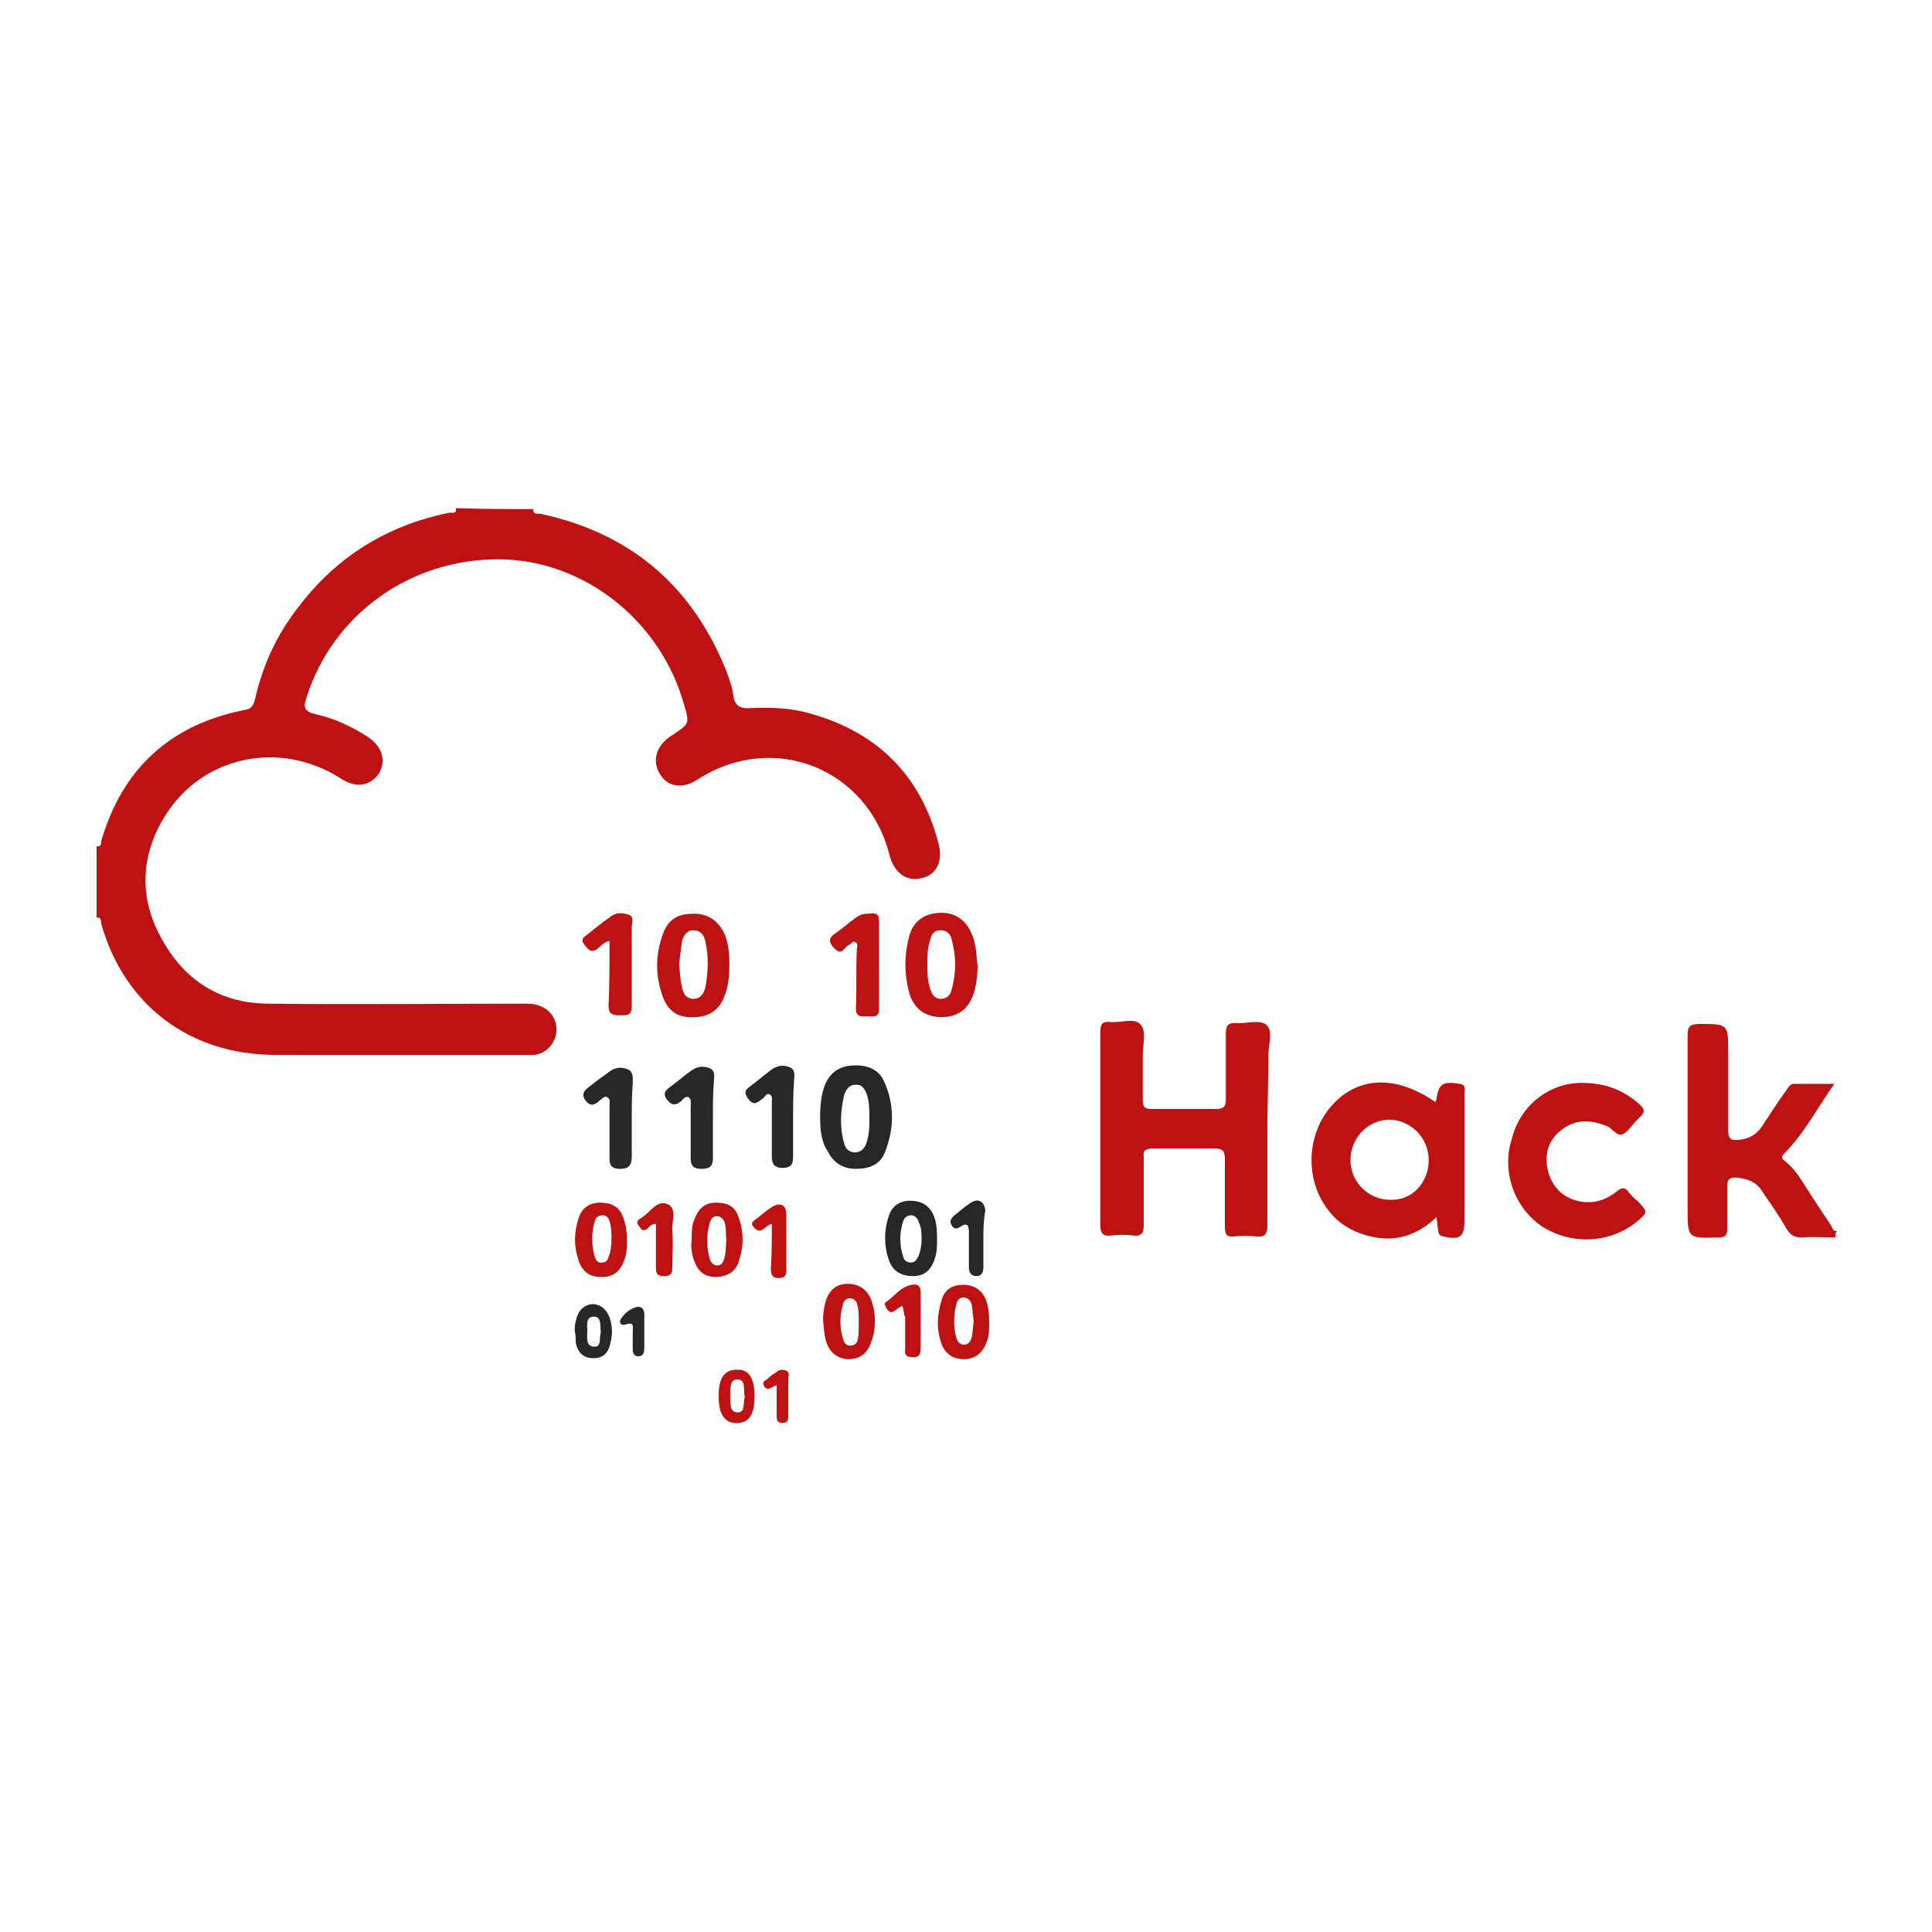 <?xml version="1.0" encoding="utf-8"?>
<!-- Generator: Adobe Illustrator 25.4.6, SVG Export Plug-In . SVG Version: 6.00 Build 0)  -->
<svg version="1.1" id="Layer_1" xmlns="http://www.w3.org/2000/svg" xmlns:xlink="http://www.w3.org/1999/xlink" x="0px" y="0px"
	 viewBox="0 0 200 200" style="enable-background:new 0 0 200 200;" xml:space="preserve">
<style type="text/css">
	.st0{fill:#BE1111;}
	.st1{fill:#272727;}
</style>
<g>
	<path class="st0" d="M55.2,52.7c0,0.7,0.5,0.4,0.8,0.5c9.3,2,15.7,7.5,19.2,16.3c0.3,0.8,0.6,1.6,0.7,2.4c0.1,1.2,0.8,1.5,1.9,1.4
		c2.1-0.1,4.2,0,6.2,0.6c7,2,11.4,6.5,13.2,13.6c0.4,1.7-0.3,3.1-1.8,3.4c-1.5,0.4-2.8-0.5-3.3-2.3c-2.2-9-12-13-19.9-7.9
		c-1.5,1-3.1,0.8-3.9-0.6c-0.8-1.3-0.4-2.8,1-3.8c0.1-0.1,0.2-0.1,0.3-0.2c1.8-1.2,1.8-1.2,1.2-3.2c-2.4-8.6-10.3-14.9-19-15
		c-9.3-0.1-17.4,5.7-20.1,14.4c-0.3,0.9-0.2,1.3,0.8,1.6c2,0.4,3.9,1.3,5.6,2.4c1.5,1,1.9,2.5,1.1,3.8c-0.9,1.3-2.4,1.5-3.9,0.5
		c-6.4-4.1-14.5-2.3-18.3,4c-2.5,4.1-2.6,8.5-0.2,12.7c2.4,4.3,6.1,6.6,11.1,6.6c8.8,0.1,17.5,0,26.3,0c0.5,0,1.1,0,1.6,0.2
		c1.2,0.4,1.9,1.5,1.8,2.7c-0.1,1.2-1.1,2.3-2.3,2.4c-0.3,0-0.7,0-1,0c-8.6,0-17.2,0-25.8,0c-8.8,0-15.6-5.1-18-13.5
		c-0.1-0.2,0.1-0.8-0.5-0.7c0-2.5,0-5,0-7.4c0.6,0.1,0.4-0.4,0.5-0.6c2.2-7.5,7.2-12,14.8-13.5c0.7-0.1,0.9-0.4,1.1-1.1
		c0.8-3.6,2.3-6.8,4.6-9.7c3.9-5.1,9.1-8.3,15.4-9.6c0.3-0.1,0.9,0.2,0.8-0.5C49.8,52.7,52.5,52.7,55.2,52.7z"/>
	<path class="st0" d="M190,128.1c-1.2,0-2.3-0.1-3.5,0c-0.7,0-1.1-0.2-1.5-0.8c-0.8-1.4-1.7-2.7-2.6-4c-0.6-1-1.6-1.3-2.7-1.4
		c-0.7,0-0.9,0.2-0.9,0.9c0,1.5,0,2.9,0,4.4c0,0.7-0.2,0.9-0.9,0.9c-3.2,0.1-3.2,0.1-3.2-3c0-6,0-11.9,0-17.9c0-0.9,0.2-1.2,1.2-1.2
		c3,0,3,0,3,2.9c0,2.7,0,5.4,0,8.1c0,0.8,0.2,1.1,1.1,1c1-0.1,1.8-0.5,2.4-1.4c0.8-1.2,1.6-2.5,2.5-3.7c0.2-0.3,0.4-0.7,0.8-0.7
		c1.3,0,2.6,0,4.2,0c-1.8,2.5-3.1,5.1-5.1,7.1c-0.5,0.5-0.4,0.6,0.1,1c1.1,0.9,1.7,2.1,2.5,3.3c0.7,1.1,1.4,2.1,2.1,3.2
		c0.2,0.2,0.2,0.8,0.7,0.6C190,127.6,190,127.8,190,128.1z"/>
	<path class="st0" d="M131.2,117c0,3.3,0,6.5,0,9.8c0,1-0.3,1.3-1.2,1.2c-0.7-0.1-1.5-0.1-2.2,0c-0.9,0.1-1-0.3-1-1.1
		c0-2.3,0-4.6,0-6.9c0-0.8-0.2-1.1-1-1.1c-2.2,0-4.4,0-6.5,0c-0.7,0-1,0.2-0.9,0.9c0,2.3,0,4.7,0,7c0,0.8-0.2,1.2-1.1,1.1
		c-0.8-0.1-1.5-0.1-2.3,0c-0.9,0.1-1.1-0.3-1.1-1.1c0-6.6,0-13.2,0-19.9c0-0.9,0.2-1.2,1.1-1.1c1.1,0.1,2.5-0.5,3.1,0.3
		c0.6,0.7,0.2,2,0.2,3.1c0,1.6,0,3.1,0,4.7c0,0.7,0.2,0.9,0.9,0.9c2.2,0,4.4,0,6.7,0c0.8,0,1-0.3,1-1c0-2.3,0-4.6,0-6.9
		c0-0.8,0.3-1,1-1c1.1,0.1,2.5-0.4,3.2,0.2c0.7,0.6,0.2,2.1,0.2,3.1C131.3,111.9,131.2,114.4,131.2,117z"/>
	<path class="st0" d="M148.6,114.1c0-0.2,0.1-0.2,0.1-0.3c0.2-1.6,0.7-1.9,2.4-1.6c0.7,0.1,0.5,0.6,0.5,1c0,3.5,0,7.1,0,10.6
		c0,0.8,0,1.7,0,2.5c0,1.7-0.4,2.1-2.2,1.7c-0.4-0.1-0.5-0.3-0.5-0.6c-0.1-0.4-0.1-0.8-0.2-1.4c-2,1.9-4.2,2.6-6.8,2
		c-1.7-0.4-3.2-1.2-4.3-2.6c-2.6-3.2-2.4-8.1,0.4-11.1C140.7,111.4,144.6,111.3,148.6,114.1z M147.9,120.1c0-2.3-1.8-4.1-4-4.2
		c-2.3,0-4.1,1.9-4.1,4.2c0,2.3,1.9,4.1,4.1,4.1C146.2,124.3,147.9,122.4,147.9,120.1z"/>
	<path class="st0" d="M163.7,112.1c2.6,0,4.4,0.8,6,2.2c0.6,0.5,0.6,0.9,0,1.4c-0.1,0.1-0.2,0.2-0.3,0.3c-0.5,0.5-0.8,1.1-1.4,1.4
		c-0.6,0.3-1.1-0.6-1.6-0.8c-1.7-0.7-3.3-0.8-4.8,0.4c-1.4,1.1-1.8,2.7-1.3,4.4c0.5,1.7,1.7,2.7,3.4,3c1.4,0.2,2.6-0.2,3.7-1.1
		c0.5-0.4,0.8-0.4,1.2,0.1c0.3,0.4,0.6,0.7,1,1c1,1.1,1,1.1-0.2,2.1c-2.7,2.2-6.7,2.4-9.7,0.5c-2.9-1.9-4.3-5.7-3.2-9.1
		C157.4,114.3,160.5,112.1,163.7,112.1z"/>
	<path class="st0" d="M75.5,99.8c0,1.3-0.1,2.3-0.5,3.3c-0.5,1.4-1.5,2.1-3,2.2c-1.7,0.1-2.7-0.5-3.3-1.9c-0.9-2.3-0.9-4.6,0-6.9
		c0.5-1.3,1.5-1.9,2.9-1.9c1.4-0.1,2.5,0.5,3.2,1.7C75.4,97.3,75.5,98.6,75.5,99.8z M70.3,99.8c0.1,0.8,0.1,1.6,0.3,2.4
		c0.1,0.6,0.4,1.2,1.2,1.2c0.7,0,1-0.5,1.2-1.1c0.3-1.6,0.4-3.2,0-4.9c-0.1-0.6-0.5-1.1-1.2-1.1c-0.7,0-1,0.5-1.2,1.1
		C70.5,98.2,70.4,99,70.3,99.8z"/>
	<path class="st0" d="M101.2,100c0,0.8-0.1,1.7-0.3,2.5c-0.5,1.8-1.5,2.7-3.3,2.8c-1.8,0-3-0.8-3.5-2.6c-0.5-1.9-0.5-3.8,0-5.7
		c0.4-1.6,1.5-2.4,3.1-2.5c1.6-0.1,2.8,0.7,3.4,2.2c0.2,0.4,0.3,0.9,0.4,1.4C101.1,98.7,101.1,99.3,101.2,100z M96,99.8
		c0,0.9,0,1.7,0.3,2.6c0.2,0.6,0.5,1,1.1,1c0.6,0,1-0.4,1.1-0.9c0.5-1.8,0.5-3.5,0-5.3c-0.1-0.5-0.5-0.9-1.1-0.9c-0.7,0-1,0.4-1.1,1
		C96,98.1,96,99,96,99.8z"/>
	<path class="st1" d="M84.9,115.6c0-1.1,0.1-2.3,0.5-3.3c0.5-1.2,1.4-1.9,2.8-2c1.4-0.1,2.7,0.3,3.3,1.6c1.1,2.4,1.1,4.9,0.1,7.4
		c-0.5,1.3-1.7,1.7-3,1.7c-1.3,0-2.3-0.6-2.9-1.8C85,118.2,84.9,116.9,84.9,115.6z M90,115.8c0-0.9,0-1.8-0.3-2.6
		c-0.2-0.5-0.5-1-1.2-0.9c-0.6,0-0.9,0.5-1.1,1c-0.4,1.7-0.5,3.4,0,5.1c0.1,0.5,0.5,0.9,1.1,0.9c0.6,0,1-0.4,1.2-1
		C90,117.4,90,116.6,90,115.8z"/>
	<path class="st0" d="M63.1,97.4c-0.5,0.1-0.8,0.4-1,0.6c-0.7,0.7-1.1,0.5-1.6-0.2c-0.3-0.4-0.3-0.6,0.1-0.9c0.9-0.7,1.7-1.4,2.6-2
		c0.6-0.5,1.3-0.4,1.9-0.2c0.6,0.2,0.3,0.9,0.3,1.3c0,2.7,0,5.4,0,8.1c0,1.1-0.5,1-1.3,1c-0.8,0-1.1-0.2-1.1-1
		C63.1,101.9,63.1,99.7,63.1,97.4z"/>
	<path class="st1" d="M65.4,115.8c0,1.2,0,2.4,0,3.6c0,0.9,0,1.6-1.2,1.6c-1.2,0-1.1-0.7-1.1-1.5c0-1.7,0-3.4,0-5.1
		c0-0.3,0.1-0.6-0.2-0.8c-0.3-0.2-0.5,0.1-0.8,0.3c-0.5,0.5-1,0.7-1.5,0c-0.5-0.7,0-1.1,0.4-1.4c0.6-0.5,1.3-1,2-1.5
		c0.6-0.5,1.3-0.6,2-0.3c0.6,0.3,0.5,0.9,0.5,1.5C65.4,113.3,65.4,114.6,65.4,115.8z"/>
	<path class="st0" d="M91,99.9c0,1.5,0,3,0,4.5c0,1-0.6,0.8-1.2,0.8c-0.5,0-1.2,0.2-1.2-0.8c0.1-2,0-4.1,0.1-6.1
		c0-0.3,0.2-0.6-0.2-0.8c-0.3-0.1-0.4,0.3-0.6,0.3c-0.5,0.2-0.7,1.2-1.5,0.4c-0.6-0.6-0.7-1.1,0.1-1.6c0.7-0.5,1.4-1.1,2.1-1.6
		c0.3-0.2,0.6-0.4,1-0.4C91,94.5,91,94.5,91,96C91,97.3,91,98.6,91,99.9z"/>
	<path class="st1" d="M73.8,115.8c0,1.4,0,2.8,0,4.1c0,0.9-0.4,1.1-1.2,1.1c-0.8,0-1.1-0.3-1.1-1.1c0-1.8,0-3.6,0-5.3
		c0-0.3,0.1-0.8-0.2-1c-0.3-0.2-0.6,0.2-0.8,0.4c-0.5,0.4-0.9,0.5-1.4-0.1c-0.5-0.6-0.3-1,0.3-1.4c0.8-0.6,1.5-1.2,2.2-1.7
		c0.6-0.4,1.2-0.5,1.9-0.2c0.6,0.3,0.4,0.9,0.4,1.4C73.8,113.2,73.8,114.5,73.8,115.8C73.8,115.8,73.8,115.8,73.8,115.8z"/>
	<path class="st1" d="M82.1,115.7c0,1.4,0,2.8,0,4.1c0,0.8-0.3,1.1-1.1,1.1c-0.8,0-1.1-0.4-1.1-1.1c0-1.9,0-3.8,0-5.7
		c0-0.3,0.1-0.6-0.2-0.8c-0.3-0.2-0.5,0.2-0.7,0.4c-0.5,0.3-0.9,0.9-1.5,0.1c-0.4-0.5-0.5-0.9,0.1-1.3c0.8-0.6,1.5-1.2,2.3-1.8
		c0.6-0.4,1.2-0.5,1.9-0.2c0.6,0.3,0.4,0.9,0.4,1.4C82.1,113.2,82.1,114.5,82.1,115.7C82.1,115.7,82.1,115.7,82.1,115.7z"/>
	<path class="st0" d="M85.2,136.6c0-0.6,0.1-1.3,0.3-2c0.4-1.1,1.1-1.7,2.3-1.7c1.1,0,2,0.6,2.4,1.7c0.5,1.4,0.5,2.9,0,4.3
		c-0.4,1.2-1.2,1.8-2.3,1.8c-1.1,0-1.9-0.6-2.3-1.6C85.3,138.3,85.3,137.5,85.2,136.6z M88.9,136.7c0-0.6,0-1.2-0.2-1.8
		c-0.1-0.3-0.4-0.5-0.7-0.5c-0.4,0-0.6,0.2-0.7,0.5c-0.4,1.3-0.4,2.6,0,3.8c0.1,0.3,0.3,0.6,0.7,0.6c0.4,0,0.7-0.2,0.8-0.6
		C88.9,138.1,88.9,137.4,88.9,136.7z"/>
	<path class="st0" d="M64.9,128.2c0,0.9,0,1.6-0.3,2.3c-0.4,1.1-1.1,1.7-2.3,1.7c-1.2,0-2-0.5-2.4-1.7c-0.5-1.5-0.5-2.9,0-4.4
		c0.3-1,1.1-1.6,2.2-1.6c1.2,0,2,0.4,2.4,1.5C64.8,126.8,64.9,127.6,64.9,128.2z M63.3,128.3c0-0.6,0-1.2-0.2-1.9
		c-0.1-0.3-0.3-0.6-0.7-0.6c-0.4,0-0.7,0.2-0.8,0.5c-0.4,1.3-0.4,2.6,0,3.9c0.1,0.3,0.4,0.6,0.7,0.5c0.4,0,0.6-0.2,0.7-0.6
		C63.2,129.7,63.3,129,63.3,128.3z"/>
	<path class="st0" d="M71.6,128.4c0-0.9,0-1.6,0.3-2.2c0.4-1.1,1.1-1.7,2.2-1.7c1.3,0,2,0.4,2.4,1.6c0.5,1.5,0.5,2.9,0,4.4
		c-0.3,1.1-1.1,1.6-2.3,1.7c-1.2,0-1.9-0.5-2.3-1.6C71.6,129.9,71.5,129.1,71.6,128.4z M75.2,128.4c-0.1-0.6,0-1.3-0.2-1.9
		c-0.2-0.4-0.4-0.6-0.8-0.6c-0.4,0-0.6,0.3-0.7,0.6c-0.4,1.3-0.4,2.6,0,3.9c0.1,0.3,0.4,0.6,0.7,0.6c0.4,0,0.6-0.2,0.7-0.5
		C75.2,129.7,75.1,129,75.2,128.4z"/>
	<path class="st1" d="M97,128.3c0,0.7,0,1.3-0.2,1.9c-0.4,1.3-1.1,1.9-2.3,1.9c-1.2,0-2.1-0.5-2.5-1.7c-0.5-1.5-0.5-3,0-4.5
		c0.3-1,1.1-1.6,2.2-1.6c1.1,0,1.9,0.4,2.4,1.4C97,126.6,97,127.5,97,128.3z M95.4,128.3c0-0.6,0-1.2-0.3-1.8
		c-0.1-0.4-0.4-0.7-0.8-0.7c-0.4,0-0.7,0.3-0.8,0.6c-0.4,1.2-0.4,2.5,0,3.7c0.1,0.4,0.4,0.6,0.8,0.6c0.4,0,0.6-0.3,0.8-0.7
		C95.3,129.5,95.4,128.9,95.4,128.3z"/>
	<path class="st0" d="M102.4,136.9c0,0.7,0,1.5-0.3,2.1c-0.4,1.1-1.2,1.7-2.3,1.7c-1.1,0-1.9-0.5-2.3-1.5c-0.6-1.6-0.5-3.1,0-4.7
		c0.3-1,1.1-1.5,2.2-1.5c1,0,1.8,0.4,2.3,1.4C102.3,135.1,102.4,136,102.4,136.9z M100.8,136.8c-0.1-0.6-0.1-1.2-0.2-1.7
		c-0.1-0.4-0.3-0.7-0.8-0.8c-0.5,0-0.7,0.3-0.8,0.7c-0.3,1.2-0.3,2.4,0,3.5c0.1,0.4,0.4,0.7,0.8,0.7c0.5,0,0.7-0.4,0.8-0.8
		C100.7,138,100.7,137.4,100.8,136.8z"/>
	<path class="st0" d="M67.9,126.7c-0.5,0-0.7,0.3-0.9,0.5c-0.4,0.3-0.6,0.1-0.8-0.2c-0.2-0.3-0.4-0.5,0-0.8c0.1-0.1,0.2-0.1,0.3-0.2
		c0.9-0.6,1.6-1.9,2.7-1.3c0.9,0.5,0.3,1.8,0.4,2.7c0.1,1.3,0,2.5,0,3.8c0,0.7-0.2,0.9-0.9,0.9c-0.7,0-0.8-0.3-0.8-0.9
		C67.9,129.7,67.9,128.2,67.9,126.7z"/>
	<path class="st0" d="M93.4,135.2c-0.6,0.1-1.1,1.3-1.7,0.1c-0.1-0.2-0.2-0.4,0-0.5c0.9-0.6,1.5-1.6,2.7-1.8
		c0.6-0.1,0.9,0.1,0.9,0.8c0,1.9,0,3.8,0,5.8c0,0.5-0.1,0.9-0.7,0.9c-0.6,0-1-0.1-0.9-0.8c0-1.1,0-2.3,0-3.4
		C93.5,136,93.6,135.6,93.4,135.2z"/>
	<path class="st1" d="M101.8,128.3c0,1,0,2,0,2.9c0,0.5-0.2,0.9-0.7,0.9c-0.6,0-0.8-0.4-0.8-0.9c0-1.2,0-2.3,0-3.5
		c0-0.6,0-1.3-0.9-0.7c-0.4,0.3-0.7,0.2-0.9-0.2c-0.2-0.3-0.1-0.6,0.2-0.9c0.6-0.5,1.2-1,1.8-1.4c0.8-0.5,1.4-0.1,1.5,0.8
		C101.8,126.4,101.8,127.3,101.8,128.3C101.8,128.3,101.8,128.3,101.8,128.3z"/>
	<path class="st0" d="M79.9,126.7c-0.7,0.1-1.1,1.3-1.9,0.3c-0.2-0.2-0.2-0.4,0-0.6c0.7-0.5,1.3-1.1,2-1.5c0.9-0.5,1.4-0.1,1.4,0.9
		c0,1.9,0,3.8,0,5.7c0,0.6-0.2,0.8-0.8,0.8c-0.6,0-0.8-0.3-0.8-0.9C79.9,129.7,79.9,128.2,79.9,126.7z"/>
	<path class="st0" d="M74.4,144.4c0-1.9,0.7-2.7,2.1-2.6c0.1,0,0.1,0,0.2,0c1,0.2,1.5,1.2,1.4,3.2c-0.1,1.5-0.6,2.2-1.6,2.3
		c-0.9,0.1-1.6-0.3-1.9-1.2C74.4,145.5,74.4,144.9,74.4,144.4z M77.1,144.6c-0.2-0.7,0.2-1.8-0.8-1.8c-0.8,0-0.7,1.1-0.7,1.7
		c0,0.6-0.1,1.7,0.7,1.7C77.2,146.3,76.9,145.2,77.1,144.6z"/>
	<path class="st1" d="M59.5,137.8c0-0.4,0-0.7,0.1-1c0.2-1.1,0.8-1.7,1.7-1.8c0.9,0,1.6,0.6,1.9,1.7c0.2,0.8,0.2,1.5,0,2.3
		c-0.2,1-0.7,1.6-1.8,1.6c-1,0-1.6-0.6-1.8-1.6C59.6,138.6,59.6,138.2,59.5,137.8z M62.2,137.9c-0.1-0.6,0.1-1.6-0.7-1.6
		c-0.9,0-0.7,0.9-0.7,1.5c0,0.6-0.2,1.6,0.7,1.6C62.3,139.5,62,138.5,62.2,137.9z"/>
	<path class="st0" d="M80.4,143.4c-0.5,0.1-0.9,0.7-1.3,0.1c-0.3-0.6,0.3-0.6,0.5-0.9c0.2-0.2,0.5-0.4,0.7-0.5
		c0.3-0.3,0.7-0.4,1.1-0.2c0.4,0.2,0.2,0.6,0.2,0.9c0,1.2,0,2.5,0,3.7c0,0.4,0,0.8-0.6,0.8c-0.6,0-0.6-0.4-0.6-0.8
		C80.4,145.5,80.4,144.5,80.4,143.4z"/>
	<path class="st1" d="M66.7,137.8c0,0.5,0,1.1,0,1.6c0,0.4,0,1-0.6,1c-0.6,0-0.6-0.5-0.6-0.9c0-0.6,0-1.2,0-1.7c0-0.4,0.2-1-0.7-0.7
		c-0.5,0.2-0.8-0.2-0.5-0.6c0.4-0.6,0.9-1,1.6-1.2c0.6-0.1,0.8,0.3,0.8,0.8C66.7,136.6,66.7,137.2,66.7,137.8
		C66.7,137.8,66.7,137.8,66.7,137.8z"/>
</g>
</svg>
